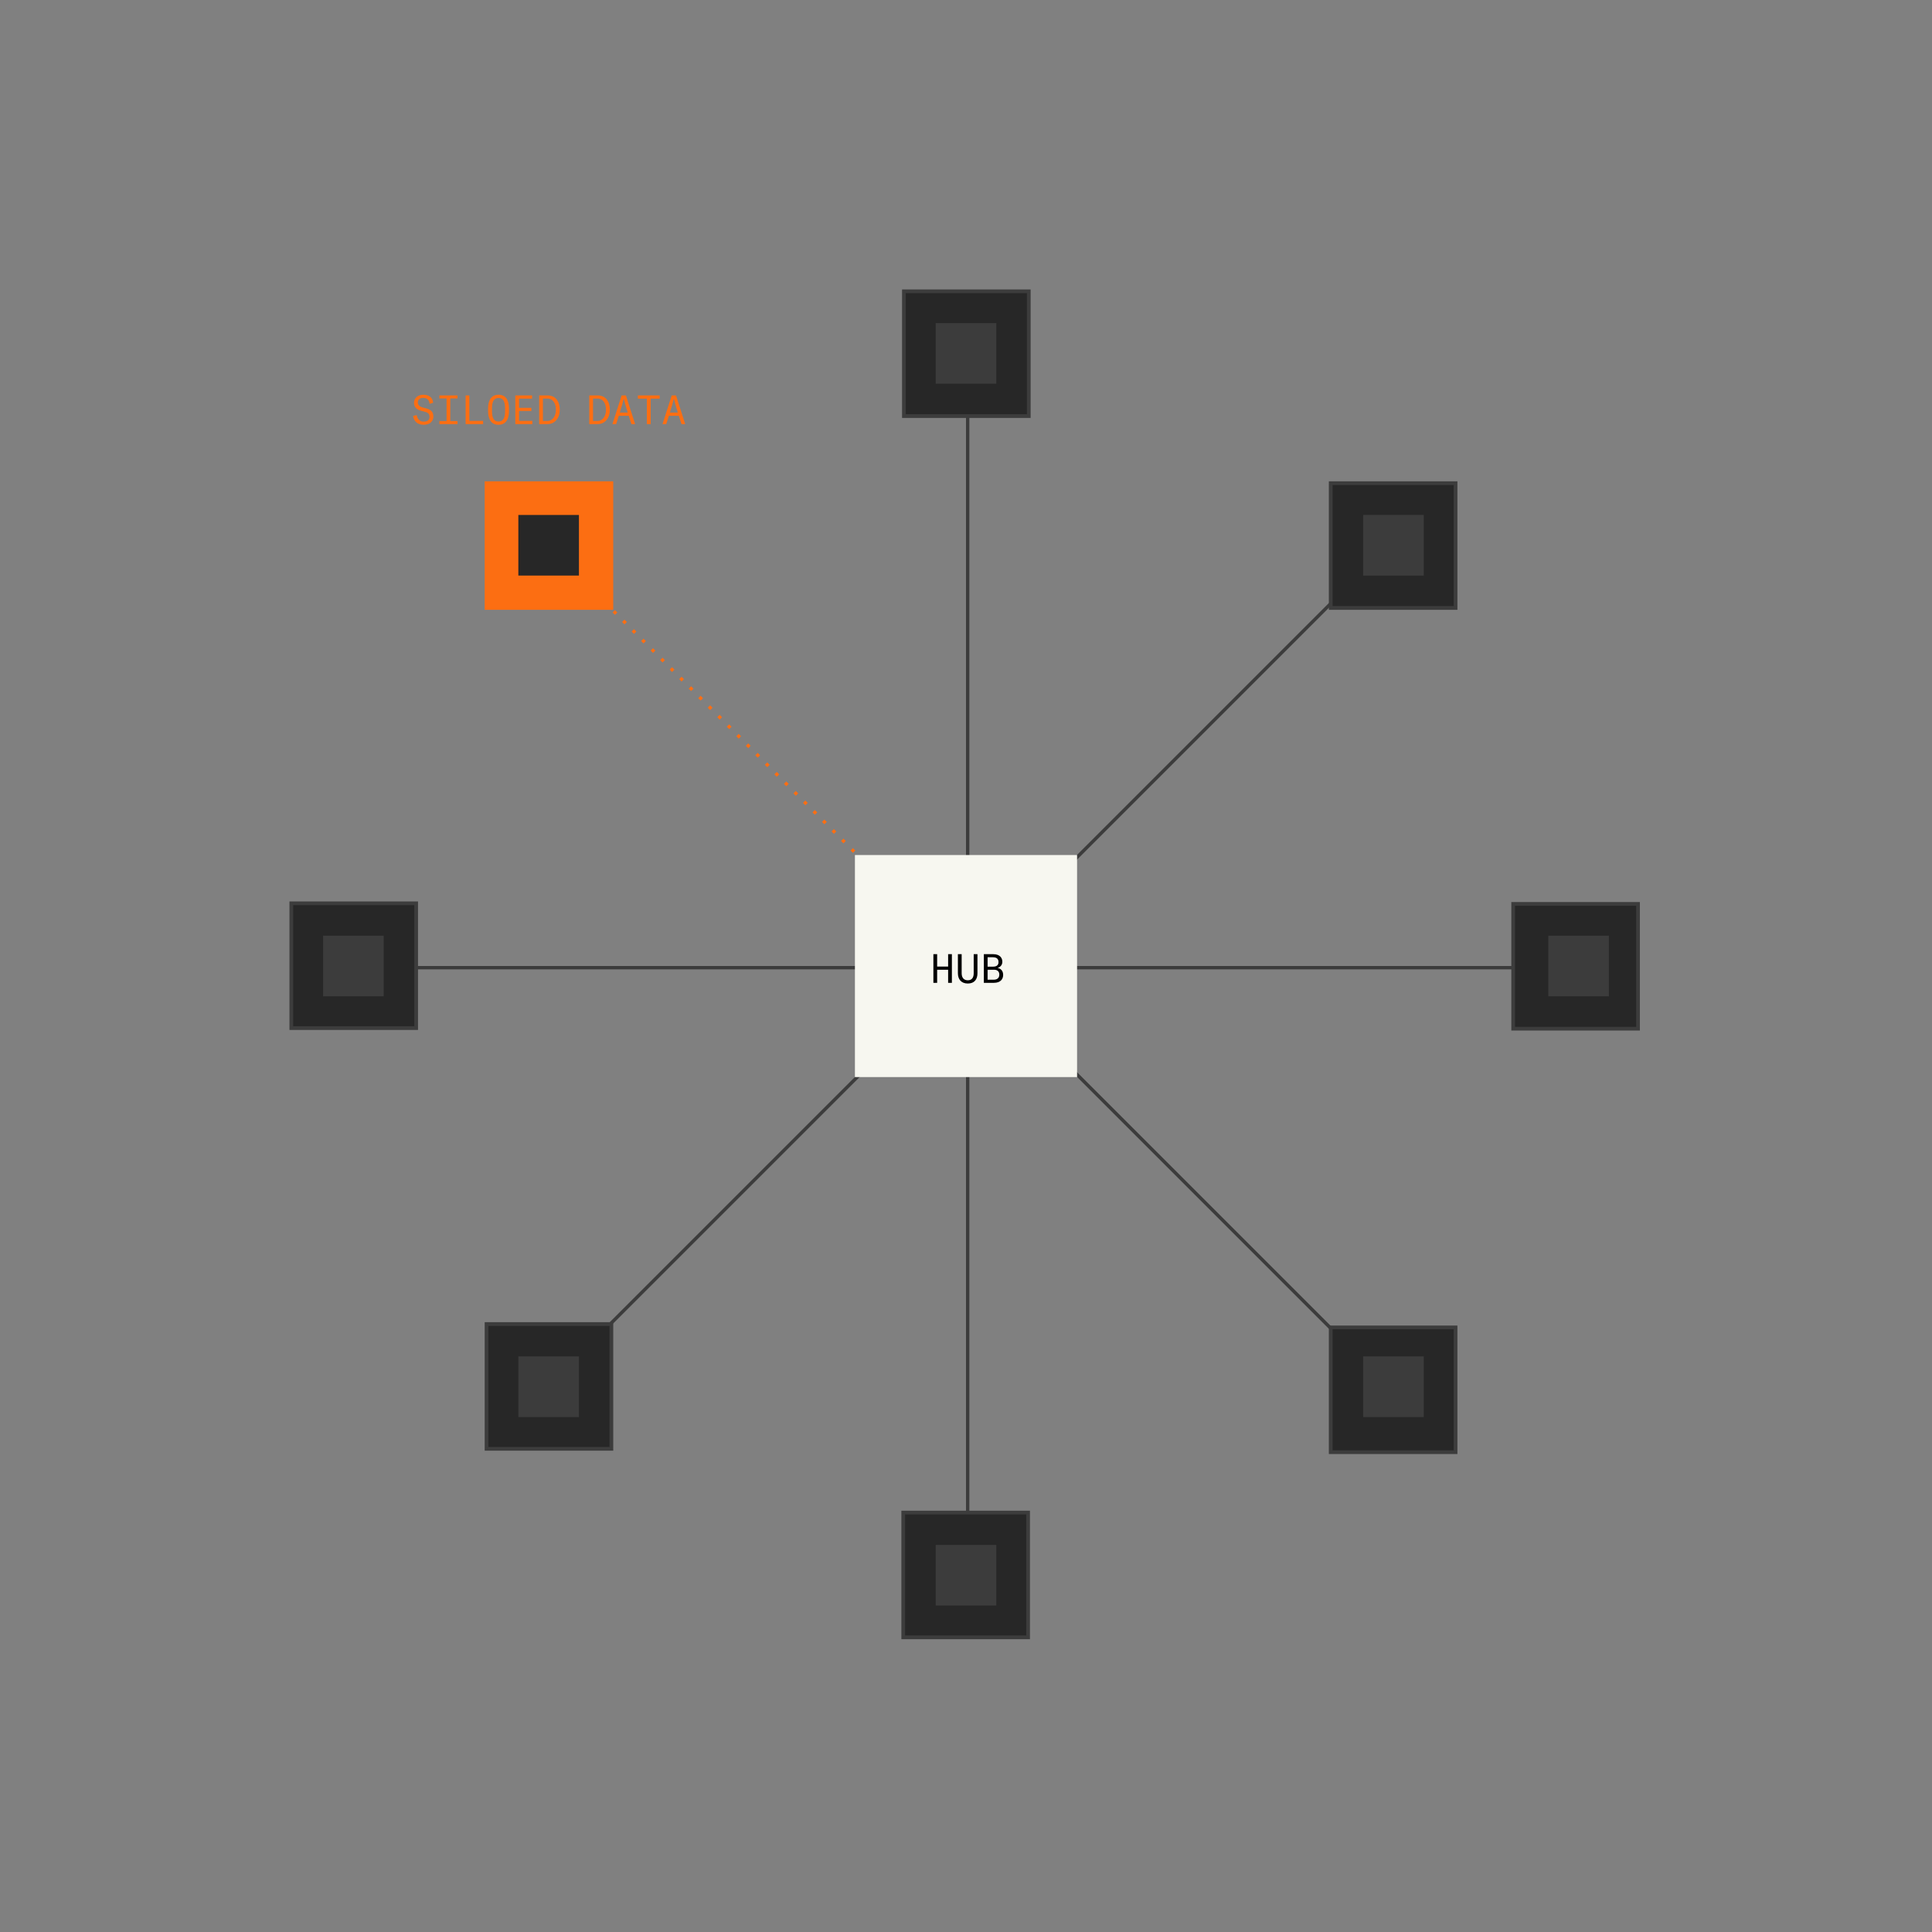 <svg width="574" height="574" viewBox="0 0 574 574" fill="none" xmlns="http://www.w3.org/2000/svg">
<rect x="0" y="0" width="574" height="574" fill="#808080" stroke="none"/>
<line x1="165.377" y1="164.646" x2="286.292" y2="285.562" stroke="#FC6E12" stroke-dasharray="1 3"/>
<path d="M182.194 143H144V181.176H182.194V143Z" fill="#FC6E12"/>
<path d="M172 171V153H154V171H172Z" fill="#272727"/>
<line x1="287.5" y1="104" x2="287.5" y2="275" stroke="#3C3C3C"/>
<line x1="287.5" y1="278" x2="287.5" y2="449" stroke="#3C3C3C"/>
<line x1="459.508" y1="287.5" x2="288.508" y2="287.5" stroke="#3C3C3C"/>
<line x1="285.508" y1="287.5" x2="114.508" y2="287.5" stroke="#3C3C3C"/>
<line x1="288.416" y1="287.683" x2="409.331" y2="408.598" stroke="#3C3C3C"/>
<line x1="409.33" y1="165.354" x2="288.415" y2="286.269" stroke="#3C3C3C"/>
<line x1="286.295" y1="288.391" x2="165.38" y2="409.306" stroke="#3C3C3C"/>
<path d="M305.643 86.553V123.623H268.553V86.553H305.643Z" fill="#272727" stroke="#3C3C3C" stroke-width="1.105"/>
<path d="M296 114V96H278V114H296Z" fill="#3C3C3C"/>
<path d="M86.553 268.377H123.643V305.447H86.553V268.377Z" fill="#272727" stroke="#3C3C3C" stroke-width="1.105"/>
<path d="M144.553 393.377H181.643V430.447H144.553V393.377Z" fill="#272727" stroke="#3C3C3C" stroke-width="1.105"/>
<path d="M268.357 486.457V449.387H305.447V486.457H268.357Z" fill="#272727" stroke="#3C3C3C" stroke-width="1.105"/>
<path d="M395.357 431.447V394.377H432.447V431.447H395.357Z" fill="#272727" stroke="#3C3C3C" stroke-width="1.105"/>
<path d="M486.658 305.623H449.568V268.553H486.658V305.623Z" fill="#272727" stroke="#3C3C3C" stroke-width="1.105"/>
<path d="M432.447 180.623H395.357V143.553H432.447V180.623Z" fill="#272727" stroke="#3C3C3C" stroke-width="1.105"/>
<path d="M423 171V153H405V171H423Z" fill="#3C3C3C"/>
<path d="M478 296V278H460V296H478Z" fill="#3C3C3C"/>
<path d="M114 296V278H96V296H114Z" fill="#3C3C3C"/>
<path d="M172 421V403H154V421H172Z" fill="#3C3C3C"/>
<path d="M423 421V403H405V421H423Z" fill="#3C3C3C"/>
<path d="M296 477V459H278V477H296Z" fill="#3C3C3C"/>
<path d="M254 254.033V320H320V254.033H254Z" fill="#F7F7F0"/>
<path d="M282.806 283.48V292H281.69V288.112H278.426V292H277.31V283.48H278.426V287.176H281.69V283.48H282.806ZM284.595 283.48H285.711V289.156C285.711 290.416 286.323 291.244 287.535 291.244C288.771 291.244 289.287 290.416 289.287 289.156V283.48H290.403V289.156C290.403 290.92 289.539 292.204 287.535 292.204C285.555 292.204 284.595 290.92 284.595 289.156V283.48ZM295.025 283.48C297.221 283.48 297.797 284.74 297.797 285.748C297.797 286.552 297.341 287.296 296.369 287.572C297.389 287.752 298.037 288.496 298.037 289.66C298.037 290.752 297.389 292 295.277 292H292.301V283.48H295.025ZM293.417 288.112V291.076H295.205C296.489 291.076 296.897 290.356 296.897 289.552C296.897 288.736 296.441 288.112 295.325 288.112H293.417ZM293.417 284.404V287.2H295.013C296.429 287.2 296.657 286.444 296.657 285.832C296.657 285.124 296.345 284.404 295.013 284.404H293.417Z" fill="black"/>
<path d="M125.888 126.204C123.836 126.204 122.936 124.956 122.732 123.552L123.812 123.336C124.004 124.356 124.58 125.268 125.876 125.268C126.68 125.268 127.616 124.992 127.616 123.912C127.616 122.784 126.908 122.52 126.236 122.34L125.096 122.04C123.896 121.716 122.996 120.996 122.996 119.676C122.996 118.416 124.052 117.276 125.708 117.276C127.268 117.276 128.528 117.924 128.696 119.664L127.628 119.976C127.52 118.632 126.656 118.212 125.744 118.212C124.496 118.212 124.136 118.944 124.136 119.58C124.136 120.336 124.724 120.816 125.444 121.02L126.536 121.308C127.676 121.608 128.756 122.112 128.756 123.756C128.756 124.956 127.916 126.204 125.888 126.204ZM130.546 125.1H132.67V118.38H130.546V117.48H135.922V118.38H133.786V125.1H135.922V126H130.546V125.1ZM138.335 117.48H139.451V125.04H143.531V126H138.335V117.48ZM148.116 126.204C146.04 126.204 145.008 124.656 145.008 122.124V121.356C145.008 118.824 146.04 117.276 148.116 117.276C150.192 117.276 151.224 118.824 151.224 121.356V122.124C151.224 124.656 150.192 126.204 148.116 126.204ZM148.116 125.244C149.448 125.244 150.06 124.26 150.06 122.124V121.356C150.06 119.22 149.448 118.236 148.116 118.236C146.784 118.236 146.172 119.22 146.172 121.356V122.124C146.172 124.26 146.784 125.244 148.116 125.244ZM158.078 117.48V118.44H154.214V121.164H157.874V122.1H154.214V125.04H158.162V126H153.098V117.48H158.078ZM160.191 126V117.48H162.687C165.027 117.48 166.311 119.268 166.311 121.728C166.311 124.164 164.907 126 162.663 126H160.191ZM162.651 125.064C164.259 125.064 165.159 123.492 165.159 121.728C165.159 119.916 164.331 118.416 162.675 118.416H161.307V125.064H162.651ZM175.074 126V117.48H177.57C179.91 117.48 181.194 119.268 181.194 121.728C181.194 124.164 179.79 126 177.546 126H175.074ZM177.534 125.064C179.142 125.064 180.042 123.492 180.042 121.728C180.042 119.916 179.214 118.416 177.558 118.416H176.19V125.064H177.534ZM181.952 126L184.688 117.48H185.96L188.696 126H187.592L186.8 123.54H183.836L183.056 126H181.952ZM184.136 122.58H186.5C185.96 120.888 185.564 119.472 185.336 118.464H185.312C185.084 119.472 184.676 120.888 184.136 122.58ZM189.513 117.48H195.993V118.44H193.317V126H192.189V118.44H189.513V117.48ZM196.834 126L199.57 117.48H200.842L203.578 126H202.474L201.682 123.54H198.718L197.938 126H196.834ZM199.018 122.58H201.382C200.842 120.888 200.446 119.472 200.218 118.464H200.194C199.966 119.472 199.558 120.888 199.018 122.58Z" fill="#FC6E12"/>
</svg>

